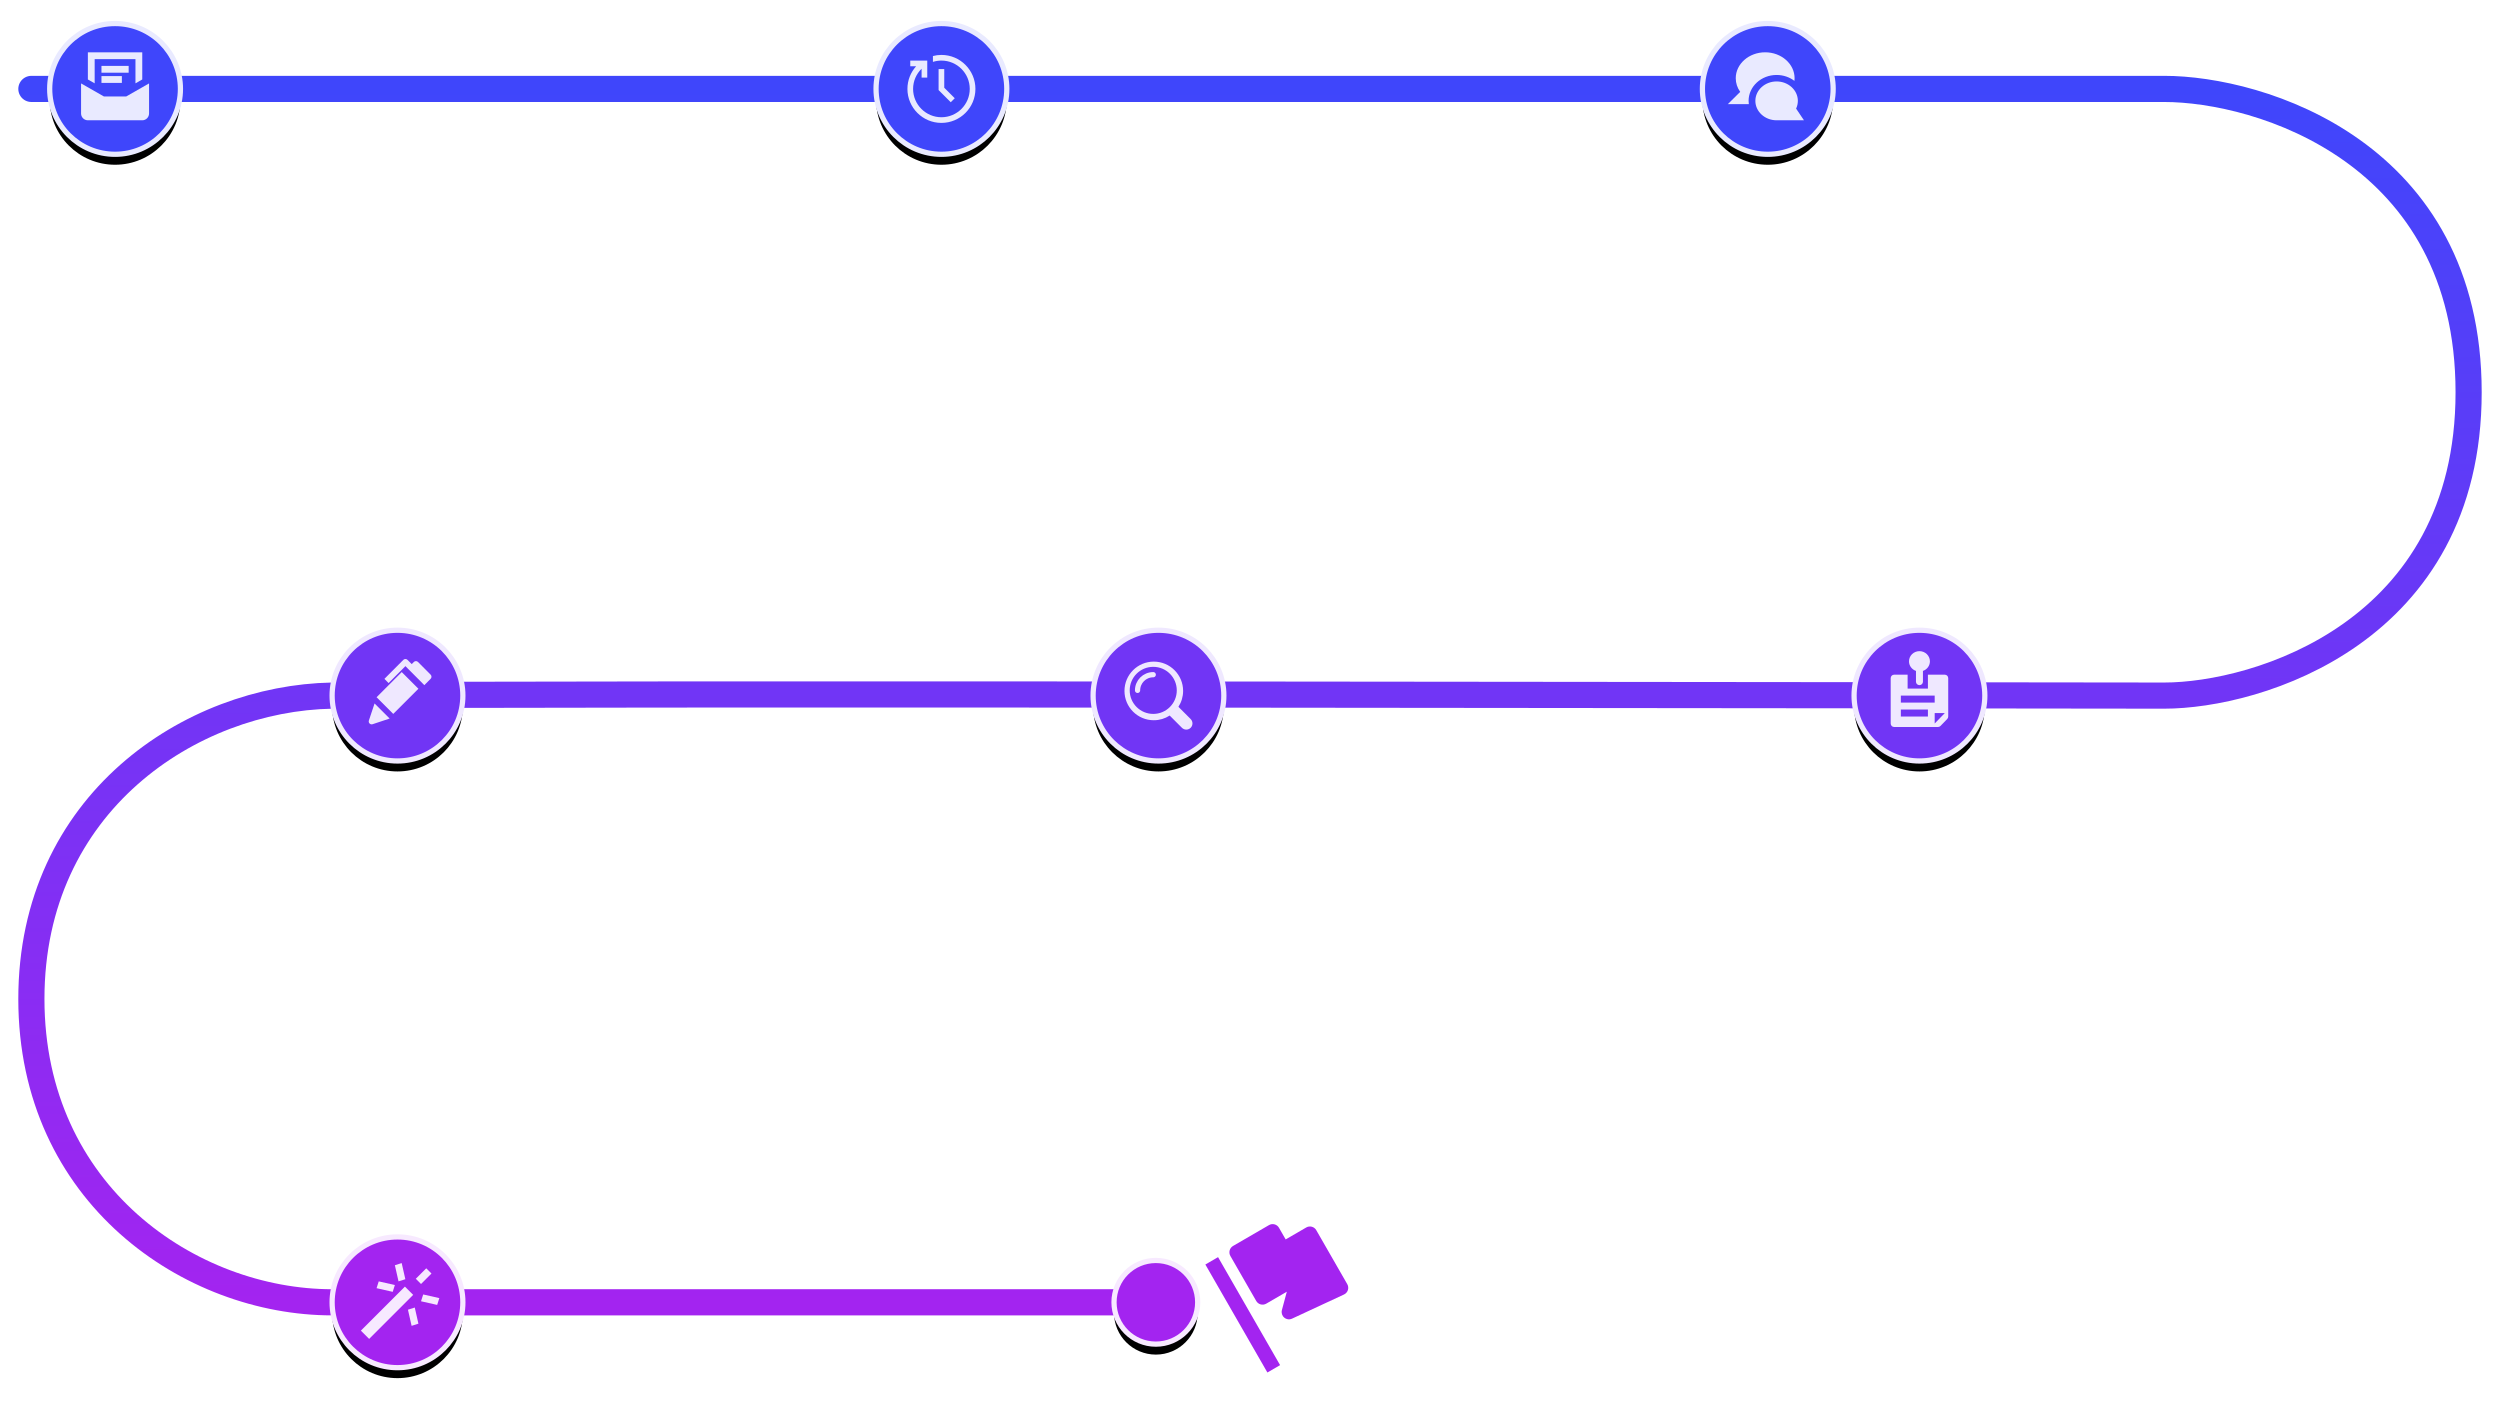 <?xml version="1.0" encoding="UTF-8"?>
<svg width="956px" height="540px" viewBox="0 0 956 540" version="1.1" xmlns="http://www.w3.org/2000/svg" xmlns:xlink="http://www.w3.org/1999/xlink">
    <!-- Generator: Sketch 48.2 (47327) - http://www.bohemiancoding.com/sketch -->
    <title>Time2</title>
    <desc>Created with Sketch.</desc>
    <defs>
        <linearGradient x1="56.805%" y1="100%" x2="56.805%" y2="0%" id="linearGradient-1">
            <stop stop-color="#A324F0" offset="0%"></stop>
            <stop stop-color="#3F46FB" offset="100%"></stop>
        </linearGradient>
        <circle id="path-2" cx="442" cy="498" r="16"></circle>
        <filter x="-37.5%" y="-25.0%" width="175.0%" height="175.0%" filterUnits="objectBoundingBox" id="filter-3">
            <feMorphology radius="1" operator="dilate" in="SourceAlpha" result="shadowSpreadOuter1"></feMorphology>
            <feOffset dx="0" dy="4" in="shadowSpreadOuter1" result="shadowOffsetOuter1"></feOffset>
            <feGaussianBlur stdDeviation="3" in="shadowOffsetOuter1" result="shadowBlurOuter1"></feGaussianBlur>
            <feComposite in="shadowBlurOuter1" in2="SourceAlpha" operator="out" result="shadowBlurOuter1"></feComposite>
            <feColorMatrix values="0 0 0 0 0   0 0 0 0 0   0 0 0 0 0  0 0 0 0.3 0" type="matrix" in="shadowBlurOuter1"></feColorMatrix>
        </filter>
        <circle id="path-4" cx="25" cy="25" r="25"></circle>
        <filter x="-24.0%" y="-16.0%" width="148.0%" height="148.0%" filterUnits="objectBoundingBox" id="filter-5">
            <feMorphology radius="1" operator="dilate" in="SourceAlpha" result="shadowSpreadOuter1"></feMorphology>
            <feOffset dx="0" dy="4" in="shadowSpreadOuter1" result="shadowOffsetOuter1"></feOffset>
            <feGaussianBlur stdDeviation="3" in="shadowOffsetOuter1" result="shadowBlurOuter1"></feGaussianBlur>
            <feComposite in="shadowBlurOuter1" in2="SourceAlpha" operator="out" result="shadowBlurOuter1"></feComposite>
            <feColorMatrix values="0 0 0 0 0   0 0 0 0 0   0 0 0 0 0  0 0 0 0.3 0" type="matrix" in="shadowBlurOuter1"></feColorMatrix>
        </filter>
        <circle id="path-6" cx="25" cy="25" r="25"></circle>
        <filter x="-24.0%" y="-16.0%" width="148.0%" height="148.0%" filterUnits="objectBoundingBox" id="filter-7">
            <feMorphology radius="1" operator="dilate" in="SourceAlpha" result="shadowSpreadOuter1"></feMorphology>
            <feOffset dx="0" dy="4" in="shadowSpreadOuter1" result="shadowOffsetOuter1"></feOffset>
            <feGaussianBlur stdDeviation="3" in="shadowOffsetOuter1" result="shadowBlurOuter1"></feGaussianBlur>
            <feComposite in="shadowBlurOuter1" in2="SourceAlpha" operator="out" result="shadowBlurOuter1"></feComposite>
            <feColorMatrix values="0 0 0 0 0   0 0 0 0 0   0 0 0 0 0  0 0 0 0.3 0" type="matrix" in="shadowBlurOuter1"></feColorMatrix>
        </filter>
        <circle id="path-8" cx="25" cy="25" r="25"></circle>
        <filter x="-24.0%" y="-16.0%" width="148.0%" height="148.0%" filterUnits="objectBoundingBox" id="filter-9">
            <feMorphology radius="1" operator="dilate" in="SourceAlpha" result="shadowSpreadOuter1"></feMorphology>
            <feOffset dx="0" dy="4" in="shadowSpreadOuter1" result="shadowOffsetOuter1"></feOffset>
            <feGaussianBlur stdDeviation="3" in="shadowOffsetOuter1" result="shadowBlurOuter1"></feGaussianBlur>
            <feComposite in="shadowBlurOuter1" in2="SourceAlpha" operator="out" result="shadowBlurOuter1"></feComposite>
            <feColorMatrix values="0 0 0 0 0   0 0 0 0 0   0 0 0 0 0  0 0 0 0.3 0" type="matrix" in="shadowBlurOuter1"></feColorMatrix>
        </filter>
        <circle id="path-10" cx="25" cy="25" r="25"></circle>
        <filter x="-24.0%" y="-16.0%" width="148.0%" height="148.0%" filterUnits="objectBoundingBox" id="filter-11">
            <feMorphology radius="1" operator="dilate" in="SourceAlpha" result="shadowSpreadOuter1"></feMorphology>
            <feOffset dx="0" dy="4" in="shadowSpreadOuter1" result="shadowOffsetOuter1"></feOffset>
            <feGaussianBlur stdDeviation="3" in="shadowOffsetOuter1" result="shadowBlurOuter1"></feGaussianBlur>
            <feComposite in="shadowBlurOuter1" in2="SourceAlpha" operator="out" result="shadowBlurOuter1"></feComposite>
            <feColorMatrix values="0 0 0 0 0   0 0 0 0 0   0 0 0 0 0  0 0 0 0.3 0" type="matrix" in="shadowBlurOuter1"></feColorMatrix>
        </filter>
        <circle id="path-12" cx="25" cy="25" r="25"></circle>
        <filter x="-24.0%" y="-16.0%" width="148.0%" height="148.0%" filterUnits="objectBoundingBox" id="filter-13">
            <feMorphology radius="1" operator="dilate" in="SourceAlpha" result="shadowSpreadOuter1"></feMorphology>
            <feOffset dx="0" dy="4" in="shadowSpreadOuter1" result="shadowOffsetOuter1"></feOffset>
            <feGaussianBlur stdDeviation="3" in="shadowOffsetOuter1" result="shadowBlurOuter1"></feGaussianBlur>
            <feComposite in="shadowBlurOuter1" in2="SourceAlpha" operator="out" result="shadowBlurOuter1"></feComposite>
            <feColorMatrix values="0 0 0 0 0   0 0 0 0 0   0 0 0 0 0  0 0 0 0.3 0" type="matrix" in="shadowBlurOuter1"></feColorMatrix>
        </filter>
        <circle id="path-14" cx="25" cy="25" r="25"></circle>
        <filter x="-24.0%" y="-16.0%" width="148.0%" height="148.0%" filterUnits="objectBoundingBox" id="filter-15">
            <feMorphology radius="1" operator="dilate" in="SourceAlpha" result="shadowSpreadOuter1"></feMorphology>
            <feOffset dx="0" dy="4" in="shadowSpreadOuter1" result="shadowOffsetOuter1"></feOffset>
            <feGaussianBlur stdDeviation="3" in="shadowOffsetOuter1" result="shadowBlurOuter1"></feGaussianBlur>
            <feComposite in="shadowBlurOuter1" in2="SourceAlpha" operator="out" result="shadowBlurOuter1"></feComposite>
            <feColorMatrix values="0 0 0 0 0   0 0 0 0 0   0 0 0 0 0  0 0 0 0.3 0" type="matrix" in="shadowBlurOuter1"></feColorMatrix>
        </filter>
        <circle id="path-16" cx="25" cy="25" r="25"></circle>
        <filter x="-24.0%" y="-16.0%" width="148.0%" height="148.0%" filterUnits="objectBoundingBox" id="filter-17">
            <feMorphology radius="1" operator="dilate" in="SourceAlpha" result="shadowSpreadOuter1"></feMorphology>
            <feOffset dx="0" dy="4" in="shadowSpreadOuter1" result="shadowOffsetOuter1"></feOffset>
            <feGaussianBlur stdDeviation="3" in="shadowOffsetOuter1" result="shadowBlurOuter1"></feGaussianBlur>
            <feComposite in="shadowBlurOuter1" in2="SourceAlpha" operator="out" result="shadowBlurOuter1"></feComposite>
            <feColorMatrix values="0 0 0 0 0   0 0 0 0 0   0 0 0 0 0  0 0 0 0.2 0" type="matrix" in="shadowBlurOuter1"></feColorMatrix>
        </filter>
    </defs>
    <g id="Symbols" stroke="none" stroke-width="1" fill="none" fill-rule="evenodd">
        <g id="Time2">
            <path d="M12,34 C531.436,34 803.295,34 827.577,34 C864,34 944,58 944,150 C944,242 863,266 827.577,266 C792.154,266 181,265 127,266 C73,267 12,307 12,382 C12,457 73,498 127,498 C163,498 268,498 442,498" id="Path-4" stroke="url(#linearGradient-1)" stroke-width="10" stroke-linecap="round"></path>
            <g id="Oval-Copy-7">
                <use fill="black" fill-opacity="1" filter="url(#filter-3)" xlink:href="#path-2"></use>
                <use stroke="#F7E9FF" stroke-width="2" fill="#A324F0" fill-rule="evenodd" xlink:href="#path-2"></use>
            </g>
            <g id="Group-5" transform="translate(335, 9)">
                <g id="Oval-Copy">
                    <use fill="black" fill-opacity="1" filter="url(#filter-5)" xlink:href="#path-4"></use>
                    <use stroke="#E9EAFF" stroke-width="2" fill="#3F46FB" fill-rule="evenodd" xlink:href="#path-4"></use>
                </g>
                <g id="Fill-1359-+-Fill-1360" transform="translate(12, 12)" fill="#E9EAFF">
                    <path d="M13,0 C11.877,0 10.791,0.158 9.75,0.428 L9.75,2.666 C10.777,2.343 11.868,2.167 13,2.167 C18.975,2.167 23.833,7.027 23.833,13 C23.833,18.974 18.975,23.833 13,23.833 C7.027,23.833 2.167,18.974 2.167,13 C2.167,9.98 3.415,7.252 5.417,5.288 L5.417,8.667 L7.583,8.667 L7.583,2.167 L1.083,2.167 L1.083,4.333 L3.336,4.333 C1.268,6.635 0,9.669 0,13 C0,20.168 5.833,26 13,26 C20.168,26 26,20.168 26,13 C26,5.832 20.168,0 13,0" id="Fill-1359"></path>
                    <polygon id="Fill-1360" points="11.917 5.417 11.917 13.45 16.567 18.1 18.099 16.567 14.083 12.552 14.083 5.417"></polygon>
                </g>
            </g>
            <g id="Group-6" transform="translate(651, 9)">
                <g id="Oval-Copy-2">
                    <use fill="black" fill-opacity="1" filter="url(#filter-7)" xlink:href="#path-6"></use>
                    <use stroke="#E9EAFF" stroke-width="2" fill="#3F46FB" fill-rule="evenodd" xlink:href="#path-6"></use>
                </g>
                <g id="Fill-192-+-Fill-193" transform="translate(9, 11)" fill="#E9EAFF">
                    <path d="M8.754,19.81 C8.699,19.403 8.661,18.991 8.661,18.571 C8.661,13.102 13.457,8.667 19.375,8.667 C21.964,8.667 24.337,9.516 26.19,10.929 C26.229,10.592 26.25,10.25 26.25,9.905 C26.25,4.444 21.204,0 15,0 C8.797,0 3.75,4.444 3.75,9.905 C3.75,11.78 4.335,13.567 5.451,15.136 L0.732,19.81 L8.754,19.81 Z" id="Fill-192"></path>
                    <path d="M26.827,21.529 C27.269,20.6 27.5,19.591 27.5,18.572 C27.5,14.475 23.855,11.143 19.375,11.143 C14.896,11.143 11.251,14.475 11.251,18.572 C11.251,22.667 14.896,26 19.375,26 L29.835,26 L26.827,21.529 Z" id="Fill-193"></path>
                </g>
            </g>
            <g id="Fill-506-+-Fill-507" transform="translate(486, 495) rotate(15) translate(-486, -495) translate(458, 465)" fill="#A324F0">
                <polygon id="Fill-506" points="0.82 25.426 34.42 59.176 38.38 55.199 4.78 21.449"></polygon>
                <path d="M55.18,18.637 L38.38,1.762 C37.285,0.662 35.515,0.662 34.42,1.762 L28,8.211 L24.38,4.574 C23.285,3.474 21.515,3.474 20.42,4.574 L9.22,15.824 C8.126,16.924 8.126,18.701 9.22,19.801 L23.22,33.863 C23.766,34.412 24.483,34.688 25.2,34.688 C25.917,34.688 26.634,34.412 27.18,33.863 L33.6,27.414 L33.6,34.688 C33.6,35.779 34.23,36.772 35.213,37.236 C35.591,37.413 35.997,37.5 36.4,37.5 C37.044,37.5 37.68,37.278 38.192,36.847 L54.992,22.785 C55.597,22.279 55.961,21.542 55.997,20.754 C56.034,19.964 55.737,19.196 55.18,18.637" id="Fill-507"></path>
            </g>
            <g id="Group-9" transform="translate(127, 473)">
                <g id="Oval-Copy-6">
                    <use fill="black" fill-opacity="1" filter="url(#filter-9)" xlink:href="#path-8"></use>
                    <use stroke="#F7E9FF" stroke-width="2" fill="#A324F0" fill-rule="evenodd" xlink:href="#path-8"></use>
                </g>
                <g id="Group" transform="translate(11, 10)" fill="#F7E9FF">
                    <polygon id="Fill-3668" points="25 2 21 6 23.001 8 27 4"></polygon>
                    <polygon id="Fill-3669" points="23.828 12 23 14.605 29.174 16 30 13.397"></polygon>
                    <polygon id="Fill-3670" points="18 17.828 19.395 24 22 23.174 20.605 17"></polygon>
                    <polygon id="Fill-3671" points="17 6.172 15.604 0 13 0.828 14.394 7"></polygon>
                    <polygon id="Fill-3672" points="13 8.395 6.826 7 6 9.603 12.172 11"></polygon>
                    <polygon id="Fill-3673" points="16.841 9 0 25.843 3.159 29 20 12.159"></polygon>
                </g>
            </g>
            <g id="Group-3" transform="translate(418, 241)">
                <g id="Oval-Copy-4">
                    <use fill="black" fill-opacity="1" filter="url(#filter-11)" xlink:href="#path-10"></use>
                    <use stroke="#EFE8FF" stroke-width="2" fill="#7135F5" fill-rule="evenodd" xlink:href="#path-10"></use>
                </g>
                <g id="Group-2" transform="translate(12, 12)">
                    <g id="Fill-1207-+-Fill-1208" fill="#EFE8FF">
                        <path d="M2,10.999 C2,6.025 6.025,2 11,2 C15.971,2 20,6.024 20,10.999 C20,13.404 19.063,15.663 17.362,17.363 C15.664,19.065 13.403,20 11,20 C6.029,20 2,15.975 2,10.999 M25.309,21.965 L20.63,17.286 C21.794,15.49 22.423,13.399 22.423,11.209 C22.423,5.014 17.408,3.558892e-13 11.212,3.558892e-13 C5.016,3.558892e-13 0,5.013 0,11.209 C0,17.403 5.015,22.42 11.212,22.42 C13.401,22.42 15.491,21.79 17.287,20.627 L21.965,25.305 C22.891,26.232 24.386,26.231 25.309,25.306 C26.23,24.384 26.23,22.885 25.309,21.965" id="Fill-1208"></path>
                    </g>
                    <path d="M11,5 C7.686,5 5,7.686 5,11" id="Oval-2" stroke="#EFE8FF" stroke-width="2" stroke-linecap="round"></path>
                </g>
            </g>
            <g id="Group-7" transform="translate(127, 241)">
                <g id="Oval-Copy-5">
                    <use fill="black" fill-opacity="1" filter="url(#filter-13)" xlink:href="#path-12"></use>
                    <use stroke="#EFE8FF" stroke-width="2" fill="#7135F5" fill-rule="evenodd" xlink:href="#path-12"></use>
                </g>
                <g id="Fill-1464-+-Fill-1465-+-Fill-1466" transform="translate(14, 11)" fill="#EFE8FF">
                    <path d="M23.67,5.986 L18.846,1.14 C18.407,0.698 17.695,0.698 17.255,1.14 L16.443,1.955 L14.827,0.331 C14.617,0.12 14.33,0 14.031,0 C13.733,0 13.447,0.12 13.236,0.331 L6,7.601 L7.591,9.2 L14.031,2.731 L21.266,10 L23.67,7.585 C24.11,7.144 24.11,6.428 23.67,5.986" id="Fill-1464"></path>
                    <polygon id="Fill-1465" points="9.377 21 19 11.377 12.623 5 3 14.623"></polygon>
                    <path d="M8,22.766 L1.47,24.943 C1.069,25.076 0.624,24.972 0.328,24.673 C0.027,24.375 -0.076,23.93 0.058,23.53 L2.233,17 L8,22.766 Z" id="Fill-1466"></path>
                </g>
            </g>
            <g id="Group-8" transform="translate(709, 241)">
                <g id="Oval-Copy-8">
                    <use fill="black" fill-opacity="1" filter="url(#filter-15)" xlink:href="#path-14"></use>
                    <use stroke="#EFE8FF" stroke-width="2" fill="#7135F5" fill-rule="evenodd" xlink:href="#path-14"></use>
                </g>
                <g id="Fill-3006-+-Fill-3007" transform="translate(14, 8)" fill="#EFE8FF">
                    <path d="M9.666,7.559 L9.666,11.7 C9.666,12.419 10.262,13 10.999,13 C11.737,13 12.333,12.419 12.333,11.7 L12.333,7.559 C13.884,7.024 15.001,5.595 15,3.897 C15,1.743 13.209,0 10.999,0 C8.79,0 7,1.743 7,3.897 C6.999,5.595 8.116,7.024 9.666,7.559" id="Fill-3006"></path>
                    <path d="M16.824,27.667 L16.824,23.667 L20.706,23.667 L16.824,27.667 Z M14.235,25 L3.882,25 L3.882,22.333 L14.235,22.333 L14.235,25 Z M3.882,17 L16.824,17 L16.824,19.667 L3.882,19.667 L3.882,17 Z M20.706,9 L14.235,9 L14.235,14.333 L6.471,14.333 L6.471,9 L1.294,9 C0.58,9 0,9.597 0,10.333 L0,27.667 C0,28.403 0.58,29 1.294,29 L18.118,29 C18.461,29 18.791,28.86 19.033,28.609 L21.621,25.943 C21.864,25.693 22,25.353 22,25 L22,10.333 C22,9.597 21.42,9 20.706,9 L20.706,9 Z" id="Fill-3007"></path>
                </g>
            </g>
            <g id="Group-4" transform="translate(19, 9)">
                <g id="Oval">
                    <use fill="black" fill-opacity="1" filter="url(#filter-17)" xlink:href="#path-16"></use>
                    <use stroke="#E9EAFF" stroke-width="2" fill="#3F46FB" fill-rule="evenodd" xlink:href="#path-16"></use>
                </g>
                <g id="Group" transform="translate(11, 11)" fill="#E9EAFF">
                    <polygon id="Fill-2381" points="8.8 7.8 19.2 7.8 19.2 5.2 8.8 5.2"></polygon>
                    <polygon id="Fill-2382" points="8.8 11.7 16.6 11.7 16.6 9.1 8.8 9.1"></polygon>
                    <polygon id="Fill-2383" points="6.2 11.874 6.2 2.6 21.8 2.6 21.8 11.874 24.4 10.388 24.4 -0 3.6 -0 3.6 10.388"></polygon>
                    <path d="M18.245,16.9 L9.755,16.9 L0.999,11.898 L0.999,23.4 C0.999,24.835 2.164,26 3.599,26 L24.399,26 C25.835,26 26.999,24.835 26.999,23.4 L26.999,11.898 L18.245,16.9 Z" id="Fill-2384"></path>
                </g>
            </g>
        </g>
    </g>
</svg>